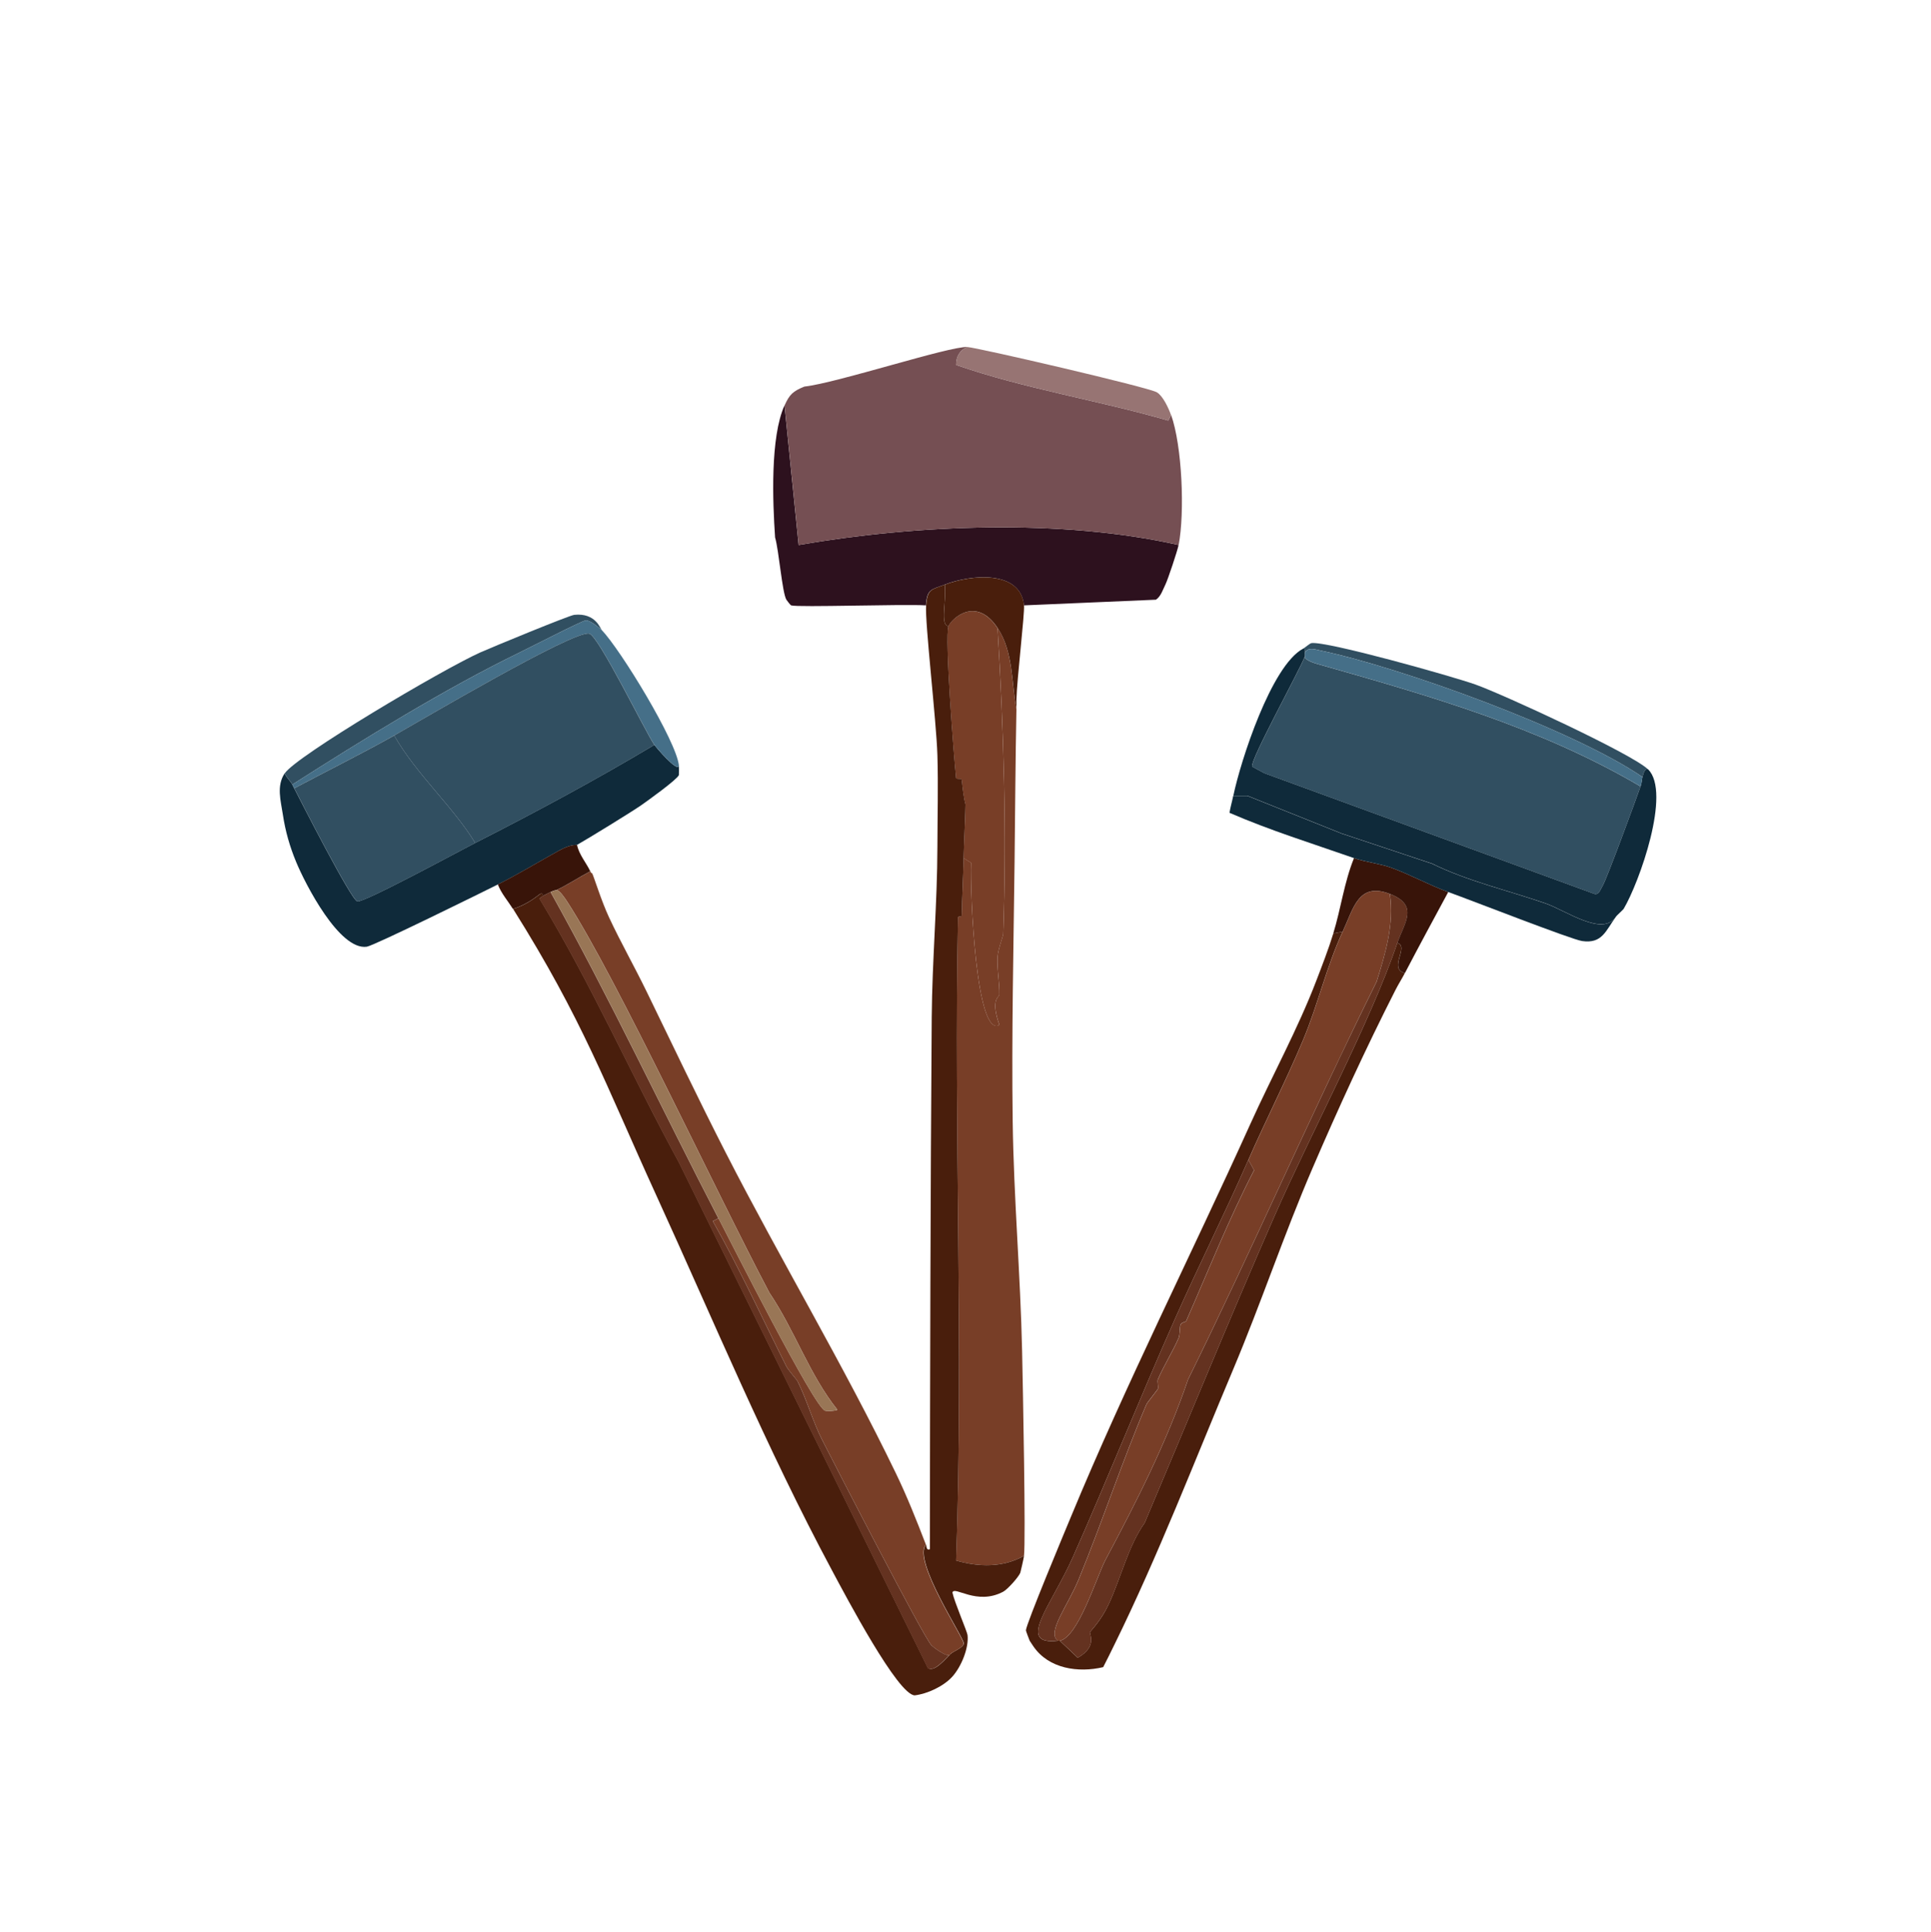 <?xml version="1.0" encoding="UTF-8"?><svg id="a" xmlns="http://www.w3.org/2000/svg" viewBox="0 0 360.84 361"><defs><style>.b{fill:#381409;}.b,.c,.d,.e,.f,.g,.h,.i,.j,.k,.l{stroke-width:0px;}.c{fill:#783e27;}.d{fill:#754f53;}.e{fill:#2d111e;}.f{fill:#456f88;}.g{fill:#491e0c;}.h{fill:#997656;}.i{fill:#0f2a3a;}.j{fill:#643220;}.k{fill:#977473;}.l{fill:#314f61;}</style></defs><path class="e" d="M220.24,101.83c-.21,1.07-2.01,6.48-2.47,7.4-.47.94-.83,2.19-1.76,2.82l-24.67,1.06c-.65-6.71-10.06-5.72-14.8-3.88-2.53.98-3.28.74-3.52,3.88-4.08-.27-24,.41-25.19,0-.1-.03-.78-.89-.88-1.06-.79-1.33-1.4-9.25-2.11-11.63-.46-6.66-.92-18.75,1.76-24.67l2.64,26.08c22.1-3.83,49.14-4.93,71,0Z"/><path class="d" d="M180.78,64.84c-1.5.59-2.13,1.91-2.11,3.35,12.75,4.44,26.55,6.59,39.64,10.39l.53-1.06c2.06,5.78,2.58,18.22,1.41,24.31-21.86-4.93-48.9-3.83-71,0l-2.64-26.08c.93-2.07,1.58-2.66,3.7-3.52,6.06-.66,27.06-7.56,30.48-7.4Z"/><path class="k" d="M218.83,77.52l-.53,1.06c-13.09-3.8-26.89-5.95-39.64-10.39-.02-1.43.62-2.76,2.11-3.35,1.82.09,33.85,7.52,35.41,8.46,1.14.68,2.19,2.96,2.64,4.23Z"/><path class="c" d="M189.94,132.49c-.19,9.5-.24,19.04-.35,28.54-.19,16.12-.57,32.33-.35,48.45.19,14.33,1.45,28.68,1.76,42.99.15,6.83.7,35.4.35,38.23-3.92,2.21-8.44,2.12-12.69.88,1.4-40.03-.43-80.15.35-120.16,0-.27.7-.09.7-.35.08-3.59.27-7.16.35-10.75l1.41.88c-.21,5.87.93,32.85,5.29,30.3-1.74-4.89,0-5.26,0-5.64.04-2.27-.47-4.73-.35-7.05.07-1.35,1.05-4.01,1.06-4.23.65-19.02.1-38.29-1.06-57.26,2.96,4.48,2.56,10.09,3.52,15.15Z"/><path class="c" d="M186.41,117.34c1.16,18.97,1.71,38.24,1.06,57.26,0,.22-.99,2.88-1.06,4.23-.12,2.31.39,4.77.35,7.05,0,.37-1.74.75,0,5.64-4.35,2.54-5.5-24.43-5.29-30.3l-1.41-.88c.04-2.02.4-9.54.35-10.04-.02-.24-.27-.47-.7-4.58-.03-.33-1.02-.02-1.06-.35-.41-4.06-2.17-26.32-1.41-28.37.48-1.29,5.1-5.79,9.16.35Z"/><path class="g" d="M191.35,113.11c.15,1.55-1.33,13.8-1.41,17.62-.01.59.01,1.17,0,1.76-.96-5.06-.56-10.68-3.52-15.15-4.07-6.14-8.68-1.64-9.16-.35-1.63-.12-.38-4.48-.7-7.75,4.74-1.84,14.15-2.83,14.8,3.88Z"/><path class="g" d="M250.9,174.07c-3.03,6.53-4.63,13.67-7.4,20.26-3.17,7.54-6.93,14.87-10.22,22.38-4.38,10-9.31,19.8-13.74,29.78-6.53,14.7-12.5,29.69-19.03,44.4-4.01,9.04-10.78,16.61-2.82,15.68.12-.01.24.02.35,0l3.35,3.17c3.72-2.07,2.16-4.5,2.29-4.76.14-.29,2.08-2.16,3.52-5.29,2.22-4.78,3.69-10.96,6.7-15.15,8.11-19.13,15.96-38.41,24.31-57.44,6.68-15.22,17.94-36.2,22.9-50.92,2.3.7-1.76,4.8,1.41,5.64-.56,1.08-1.21,2.08-1.76,3.17-5.53,10.87-10.68,22.1-15.5,33.3-5.32,12.34-9.59,25.16-14.8,37.53-7.21,17.11-14.01,34.79-22.2,51.45-.68,1.38-1.4,2.88-2.11,4.23-4.63,1.1-10.18.31-13.04-3.88-.11-.17-.68-1-.7-1.06-.12-.28-.71-1.83-.7-1.94.03-1.15,7.32-18.58,8.46-21.32,10.26-24.77,22.44-48.85,33.48-73.29,3.98-8.82,8.9-17.8,12.33-26.78,1.13-2.95,2.24-5.79,3.17-8.81l1.76-.35Z"/><path class="c" d="M259.71,167.02c.83,5.65-.8,11.06-2.47,16.39-12.19,24.6-23.17,49.87-35.24,74.35-4.03,11.83-9.62,22.81-15.5,33.83-1.71,3.43-5.07,14.3-8.46,14.98-.11.02-.24-.01-.35,0-2.18-1.48,1.85-6.52,3.88-11.45,4.44-10.8,8.11-22.02,12.69-32.77.07-.16,2.04-2.66,2.11-2.82.15-.36-.15-1.4,0-1.76,1.11-2.59,2.75-5.17,3.88-7.75.27-.63.19-2.09.35-2.47.23-.53.97-.5,1.06-.7,4.14-9.4,7.92-18.96,12.69-28.19l-1.06-1.94c3.29-7.5,7.05-14.83,10.22-22.38,2.77-6.59,4.37-13.73,7.4-20.26,2.03-4.37,2.95-9.31,8.81-7.05Z"/><path class="j" d="M261.12,176.18c-4.97,14.72-16.22,35.7-22.9,50.92-8.35,19.03-16.2,38.31-24.31,57.44-3,4.2-4.48,10.37-6.7,15.15-1.45,3.12-3.39,5-3.52,5.29-.13.26,1.43,2.69-2.29,4.76l-3.35-3.17c3.39-.68,6.75-11.55,8.46-14.98,5.88-11.02,11.47-22,15.5-33.83,12.07-24.48,23.04-49.75,35.24-74.35,1.66-5.33,3.29-10.74,2.47-16.39,5.54,2.14,2.67,5.44,1.41,9.16Z"/><path class="j" d="M197.69,306.56c-7.96.93-1.2-6.64,2.82-15.68,6.53-14.7,12.5-29.7,19.03-44.4,4.43-9.98,9.36-19.78,13.74-29.78l1.06,1.94c-4.77,9.23-8.55,18.79-12.69,28.19-.09.21-.82.17-1.06.7-.17.38-.08,1.84-.35,2.47-1.13,2.58-2.77,5.17-3.88,7.75-.15.36.15,1.4,0,1.76-.07.16-2.05,2.66-2.11,2.82-4.58,10.75-8.25,21.97-12.69,32.77-2.03,4.93-6.05,9.98-3.88,11.45Z"/><path class="b" d="M270.63,166.67c-2.72,5.04-5.45,10.07-8.1,15.15-3.17-.84.89-4.94-1.41-5.64,1.26-3.73,4.13-7.02-1.41-9.16-5.86-2.26-6.78,2.68-8.81,7.05l-1.76.35c1.43-4.63,2.04-9.57,3.88-14.09,2.02.71,4.88,1.05,6.87,1.76,3.63,1.3,7.15,3.28,10.75,4.58Z"/><path class="i" d="M243.85,121.92c0,.25.04.59,0,.7-1.02,2.68-10.26,19.39-9.87,20.61l2.29,1.23q30.83,11.28,61.66,22.55c.86.24,1.09-.74,1.59-1.59.75-1.28,6.04-15.61,7.05-18.5.24-.7.27-1.5.35-1.76.2-.63.37-1.62,1.06-1.41,4.36,4.32-1.66,21.17-4.58,26.08-.07.12-1.27,1.21-1.41,1.41-2.43,3.88-9.36-1.13-13.21-2.47-7.09-2.45-14.6-4.17-21.14-7.4l-16.91-5.64-17.62-7.05h-2.64c1.34-6.48,7.12-24.36,13.04-27.48.46-.03.34.31.35.7Z"/><path class="i" d="M301.99,171.25c-1.94,2.66-2.58,5.12-6.34,4.58-1.98-.28-20.52-7.54-25.02-9.16-3.6-1.3-7.12-3.28-10.75-4.58-1.99-.71-4.85-1.06-6.87-1.76-7.78-2.72-15.68-5.17-23.26-8.46.17-1.05.49-2.12.7-3.17h2.64l17.62,7.05,16.91,5.64c6.55,3.23,14.05,4.95,21.14,7.4,3.86,1.33,10.78,6.35,13.21,2.47Z"/><path class="l" d="M306.57,146.94c-1,2.89-6.3,17.22-7.05,18.5-.49.85-.73,1.82-1.59,1.59q-30.83-11.28-61.66-22.55l-2.29-1.23c-.39-1.23,8.85-17.94,9.87-20.61-.17.67,1.83,1.28,2.29,1.41,20.82,5.92,41.58,11.8,60.43,22.9Z"/><path class="l" d="M307.98,143.77c-.69-.21-.86.78-1.06,1.41-12.88-8.84-45.33-20.53-60.08-23.61-1.09-.23-2.38-.74-3,.35-.01-.4.11-.73-.35-.7.34-.18,1.24-1.01,1.59-1.06,2.85-.39,26.28,6.19,30.66,7.75,5.16,1.84,29.34,12.98,32.24,15.86Z"/><path class="f" d="M306.92,145.18c-.08.26-.11,1.07-.35,1.76-18.85-11.1-39.61-16.98-60.43-22.9-.46-.13-2.46-.74-2.29-1.41.04-.11,0-.46,0-.7.61-1.09,1.9-.58,3-.35,14.75,3.08,47.2,14.76,60.08,23.61Z"/><path class="i" d="M126.86,143.06c.01.13.03,1.68,0,1.76-.34.85-5.86,4.81-7.05,5.64-1.81,1.26-9.86,6.2-11.98,7.4-.15.09-1.09-.19-3.35,1.06-3.78,2.08-7.6,4.42-11.45,6.34-3.02,1.51-23.15,11.44-24.49,11.63-5.11.73-11.49-11.69-13.21-15.86-1.18-2.85-2.01-5.73-2.47-8.81-.38-2.57-1.25-5.38.35-7.75.28.82,1.06,1.44,1.41,2.11.12.23.23.46.35.7,1.27,2.47,10.63,20.85,11.8,21.14,1.19.3,19.36-9.57,22.02-10.92,11.34-5.77,22.56-11.79,33.48-18.32.18.27,4.34,5.23,4.58,3.88Z"/><path class="l" d="M112.42,117.69c-.7-.56-2.14-1.84-3-1.76-.68.06-10.69,5.19-12.33,5.99-13.81,6.69-29.46,16.36-42.46,24.67-.35-.68-1.13-1.3-1.41-2.11,2.18-3.24,29.31-19.32,36.47-22.55,2.02-.91,16.67-6.95,17.62-7.05,3.99-.42,4.89,2.59,5.11,2.82Z"/><path class="f" d="M112.42,117.69c3.57,3.73,14.01,20.83,14.45,25.37-.24,1.36-4.4-3.6-4.58-3.88-1.76-2.59-10.4-20.34-12.16-20.79-2.85-.73-31.9,16.46-36.47,19.03-6.12,3.44-12.47,6.58-18.68,9.87-.12-.24-.24-.48-.35-.7,13-8.31,28.65-17.97,42.46-24.67,1.65-.8,11.65-5.93,12.33-5.99.86-.08,2.3,1.2,3,1.76Z"/><path class="l" d="M122.28,139.19c-10.92,6.54-22.14,12.56-33.48,18.32-4.2-6.87-10.98-12.8-15.15-20.09,4.58-2.57,33.62-19.76,36.47-19.03,1.76.45,10.39,18.2,12.16,20.79Z"/><path class="l" d="M73.66,137.42c4.17,7.29,10.95,13.22,15.15,20.09-2.66,1.35-20.83,11.22-22.02,10.92-1.17-.29-10.54-18.67-11.8-21.14,6.21-3.29,12.55-6.43,18.68-9.87Z"/><path class="g" d="M176.55,109.23c.33,3.28-.92,7.63.7,7.75-.76,2.05,1,24.31,1.41,28.37.03.33,1.02.02,1.06.35.43,4.11.68,4.34.7,4.58.04.5-.31,8.02-.35,10.04-.08,3.58-.28,7.16-.35,10.75,0,.27-.7.09-.7.35-.79,40.01,1.05,80.13-.35,120.16,4.25,1.24,8.76,1.33,12.69-.88-.06.45-.64,3.02-.7,3.17-.37.87-2.39,3.1-3.17,3.52-4.97,2.67-9.22-1.18-9.51.18.36,1.74,2.75,7.29,2.82,7.93.28,2.39-1.16,5.9-2.82,7.75-1.63,1.82-4.67,3.24-7.05,3.52-3.14-.08-12.74-18.27-15.5-23.43-12.16-22.7-22.08-46.56-32.77-69.95-9.55-20.89-13.77-32.85-26.78-53.56,2.93-.9,4.84-2.7,5.11-2.82.5-.23.5.37.53.35l-.7.53c9.68,15.91,17.17,33,26.08,49.33q23.26,47.22,46.51,94.44c1.19.9,3.37-1.82,4.23-2.64.46-.44,2.4-1.18,2.47-1.94.08-1.02-9.65-15.57-7.05-18.5.09.23,0,1.19.7.88.04-33.12.11-66.25.35-99.37.08-10.61,1.04-21.28,1.06-31.89.01-5.68.17-11.42,0-17.09-.19-6.39-2.36-24.9-2.11-28.01.25-3.14.99-2.89,3.52-3.88Z"/><path class="c" d="M110.65,163.15c.42.9,1.71,5.15,3.17,8.28,2.19,4.69,4.79,9.26,7.05,13.92,4.89,10.07,9.7,20.16,14.8,30.13,10.26,20.03,21.92,39.47,31.71,59.73,2.12,4.38,3.89,8.85,5.64,13.39-2.6,2.93,7.13,17.48,7.05,18.5-.06.76-2.01,1.5-2.47,1.94-.33,1-3.38-1.43-3.52-1.59-1.69-1.91-17.62-32.87-20.44-38.41-1.77-3.47-2.83-7.43-4.58-10.92-.19-.38-1.74-2.08-2.11-2.82-4.54-9.06-8.75-18.29-13.74-27.13l1.06-.53c2.23,4.3,17.88,35.33,19.91,35.94.33.1,2.09.07,2.29-.18-5.27-6.62-7.94-14.81-12.69-21.85-10.1-19.09-28.41-58.53-37.7-72.94-.51-.79-1.58-2.38-2.11-2.29,2.14-1.02,4.25-2.4,6.34-3.52.23.49.34.33.35.35Z"/><path class="j" d="M134.26,227.63l-1.06.53c4.99,8.84,9.2,18.07,13.74,27.13.37.74,1.92,2.43,2.11,2.82,1.75,3.5,2.82,7.46,4.58,10.92,2.82,5.54,18.75,36.5,20.44,38.41.14.16,3.2,2.58,3.52,1.59-.86.82-3.04,3.54-4.23,2.64q-23.26-47.22-46.51-94.44c-8.9-16.33-16.39-33.42-26.08-49.33l.7-.53c.48-.22.94-.48,1.41-.7,11.15,19.96,20.84,40.68,31.36,60.96Z"/><path class="b" d="M107.83,157.86c.35,1.79,1.74,3.38,2.47,4.93-2.1,1.12-4.2,2.51-6.34,3.52-.05.02-.34,0-1.06.35-.47.23-.93.48-1.41.7-.03.01-.03-.58-.53-.35-.26.12-2.17,1.91-5.11,2.82-.95-1.51-2.18-2.9-2.82-4.58,3.85-1.93,7.67-4.26,11.45-6.34,2.26-1.24,3.19-.97,3.35-1.06Z"/><path class="h" d="M103.96,166.32c.54-.09,1.6,1.5,2.11,2.29,9.29,14.41,27.6,53.85,37.7,72.94,4.75,7.03,7.42,15.22,12.69,21.85-.2.24-1.96.27-2.29.18-2.03-.61-17.68-31.64-19.91-35.94-10.52-20.28-20.21-41-31.36-60.96.72-.34,1.01-.33,1.06-.35Z"/></svg>